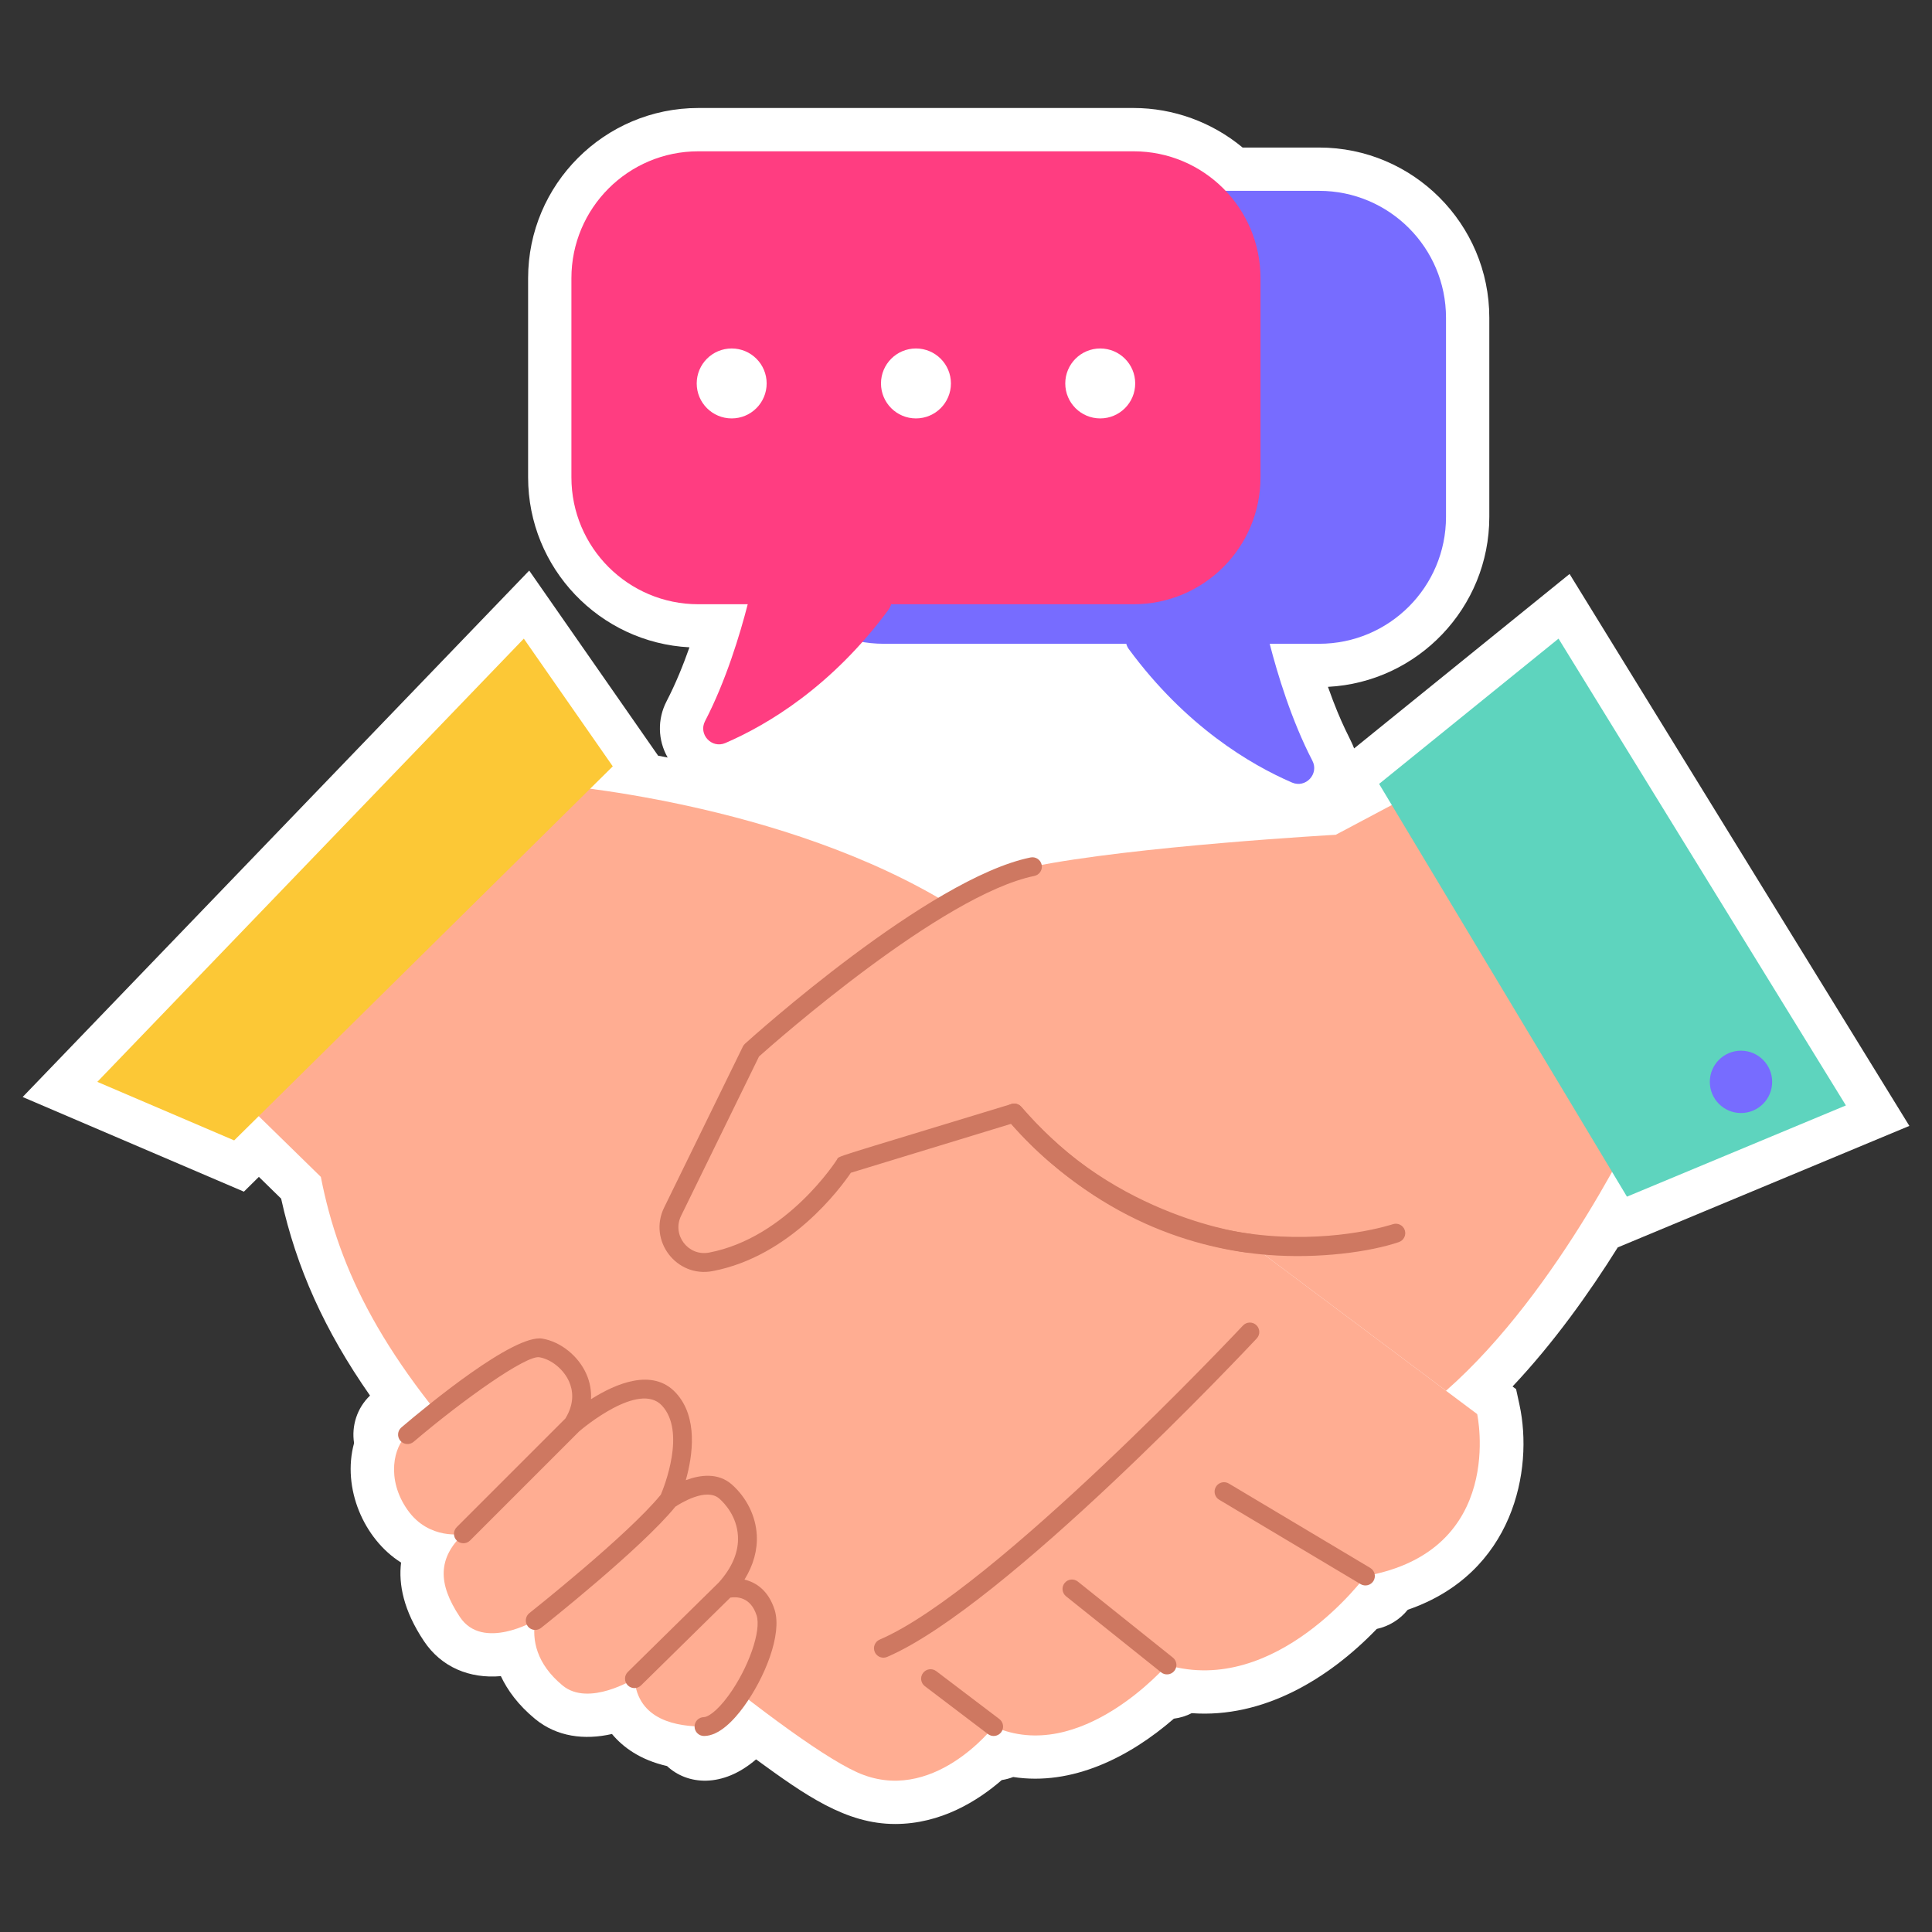 <svg height="512" viewBox="0 0 512 512" width="512" xmlns="http://www.w3.org/2000/svg"><rect x="0" y="0" width="512" height="512" fill="#333333" stroke="none"/><g id="b"><g><path d="m358.856 198.338c-.889-2.505-3.257-5.884-6.932-16.315 23.785-1.224 42.759-20.959 42.759-45.043v-52.778c0-24.87-20.234-45.103-45.104-45.103h-20.279c-8.061-6.708-18.331-10.477-28.881-10.477h-115.362c-24.87 0-45.103 20.234-45.103 45.104v52.777c0 24.084 18.974 43.819 42.759 45.043-1.654 4.696-3.679 9.702-6.055 14.275-2.476 4.764-2.349 10.308.281 14.933-.848-.164-1.704-.332-2.529-.485l-34.165-49.058-134.245 139.508 58.633 25.083 3.969-3.921 5.9 5.768c4.067 18.405 11.512 34.946 23.556 52.189-3.48 3.337-4.934 8.081-4.226 12.592-3.245 11.884 2.535 25.422 12.458 31.667-.71 5.763.66 12.718 6.056 20.81 4.646 6.969 12.148 9.999 20.387 9.287 1.758 3.742 4.592 7.643 9.052 11.328 5.755 4.752 13.094 5.673 20.392 4.005 2.914 3.498 7.476 6.872 14.591 8.494 5.359 5.019 14.699 5.9 23.598-1.77 13.004 9.476 23.781 17.125 36.853 17.125 12.144 0 21.933-6.149 28.254-11.642 1.039-.159 2.055-.433 3.029-.81 15.589 2.402 30.759-5.197 42.585-15.46 1.662-.21 3.256-.705 4.723-1.457 18.817 1.374 36.112-8.9 49.05-22.325 3.22-.698 6.139-2.495 8.208-5.08 28.121-9.665 33.331-37.128 29.617-54.284l-.907-4.188-.935-.7c10.91-11.569 20.349-24.819 27.882-36.858l77.276-32.197-90.047-146.267-57.096 46.23z" fill="#fff"/><g><g><path d="m144.862 207.743s62.86 4.415 108.192 32.823l3.627 33.243 134.787 100.939s7.858 36.266-29.617 42.914c0 0-23.573 32.035-52.585 23.573 0 0-22.968 26.595-45.936 16.319 0 0-16.319 21.155-36.266 12.089-19.946-9.066-79.364-60.124-96.104-77.918-29.617-31.483-41.101-55.056-45.936-79.837l-27.199-26.595 87.037-77.551z" fill="#ffad92"/><g fill="#ce7861"><path d="m360.57 419.81-37.475-22.364c-1.186-.707-1.573-2.242-.866-3.428.708-1.185 2.244-1.574 3.428-.865l37.475 22.364c1.186.707 1.573 2.242.866 3.428-.713 1.193-2.253 1.568-3.428.865z"/><path d="m307.705 443.188-25.185-20.147c-1.078-.862-1.253-2.436-.391-3.514.862-1.079 2.436-1.255 3.514-.391l25.185 20.147c1.078.862 1.253 2.436.391 3.514-.865 1.081-2.44 1.251-3.514.391z"/><path d="m261.818 459.546-16.723-12.692c-1.1-.835-1.315-2.403-.48-3.503.834-1.099 2.402-1.313 3.502-.479l16.723 12.692c1.1.835 1.315 2.403.48 3.503-.838 1.103-2.406 1.312-3.502.479z"/><path d="m234.117 439.304c-.97 0-1.893-.568-2.299-1.517-.544-1.269.044-2.738 1.313-3.282 30.192-12.938 95.614-82.523 96.271-83.226.944-1.006 2.526-1.059 3.534-.114s1.059 2.526.115 3.534c-2.713 2.895-66.8 71.052-97.95 84.401-.321.138-.655.203-.984.203z"/></g><path d="m62.056 302.218 100.335-99.126-23.573-33.848-113.028 117.46z" fill="#fcc836"/></g><path d="m234.217 50.575h115.362c18.572 0 33.628 15.056 33.628 33.628v52.777c0 18.572-15.056 33.628-33.628 33.628h-13.097c2.029 7.877 5.755 20.282 11.314 30.982 1.823 3.508-1.772 7.362-5.401 5.793-10.993-4.753-28.145-14.864-43.242-35.353-.331-.449-.548-.931-.678-1.422h-64.258c-18.572 0-33.628-15.056-33.628-33.628v-52.777c0-18.572 15.056-33.628 33.628-33.628z" fill="#776cff"/><path d="m300.419 40.098h-115.362c-18.572 0-33.628 15.056-33.628 33.628v52.777c0 18.572 15.056 33.628 33.628 33.628h13.097c-2.029 7.877-5.755 20.282-11.314 30.982-1.823 3.508 1.772 7.362 5.401 5.793 10.993-4.753 28.145-14.864 43.242-35.353.331-.449.548-.931.678-1.422h64.258c18.572 0 33.628-15.056 33.628-33.628v-52.777c0-18.572-15.056-33.628-33.628-33.628z" fill="#ff3d81"/><g fill="#fff"><circle cx="193.903" cy="101.617" r="9.268"/><circle cx="242.738" cy="101.617" r="9.268"/><circle cx="291.574" cy="101.617" r="9.268"/></g><g><path d="m107.992 380.188s28.408-24.177 35.359-22.968 14.808 10.275 8.462 20.248c0 0 17.388-15.413 25.467-6.649s0 26.595 0 26.595 9.59-6.951 15.03-2.115 9.671 15.01 0 25.789c0 0 7.858-2.216 10.577 6.246s-9.369 30.221-16.319 30.221-17.528-1.511-18.435-12.693c0 0-12.089 7.555-19.039 1.813s-8.16-12.089-7.253-17.226c0 0-13.902 8.16-19.946-.907s-5.742-15.715.907-22.062c0 0-9.066 1.813-14.808-6.346-5.742-8.16-3.667-16.904 0-19.946z" fill="#ffad92"/><path d="m383.207 368.562-52.215-39.102s-36.233-3.67-62.223-34.496l-44.87 13.7s-13.563 21.541-35.504 25.735c-7.56 1.445-13.528-6.377-10.147-13.291l20.869-42.665s47.892-43.317 74.487-48.757 80.389-8.462 80.389-8.462l25.386-13.482 55.607 87.826s-21.356 46.257-51.779 72.994z" fill="#ffad92"/><path d="m335.915 332.563c-18.432-1.461-45.369-8.885-69.028-35.953-.909-1.04-.803-2.619.237-3.528 1.039-.908 2.619-.803 3.527.237 43.123 49.339 97.897 31.302 98.447 31.113 1.308-.445 2.729.249 3.175 1.555.448 1.306-.248 2.728-1.554 3.176-7.516 2.568-21.1 4.488-34.806 3.4z" fill="#ce7861"/><path d="m365.477 207.743 65.681 109.384 58.025-24.177-76.157-123.706z" fill="#5ed4be"/><circle cx="461.38" cy="286.704" fill="#776cff" r="8.26"/><g fill="#ce7861"><path d="m176.003 320.01 20.869-42.665c.14-.285.333-.542.569-.756 1.976-1.787 48.709-43.839 75.663-49.352 1.353-.275 2.673.595 2.95 1.948s-.596 2.674-1.948 2.95c-24.451 5.001-68.544 43.906-72.957 47.844l-20.655 42.228c-2.477 5.067 1.875 10.795 7.432 9.737 20.635-3.944 33.728-24.405 33.857-24.611.704-1.118-2.837.231 46.256-14.759.957-.294 1.996.014 2.641.779 24.993 29.642 60.213 33.583 60.566 33.619 1.373.142 2.372 1.368 2.232 2.741s-1.36 2.373-2.738 2.233c-1.5-.152-36.571-4.022-62.805-34.114l-42.446 12.96c-2.777 4.091-16.053 22.13-36.625 26.062-9.557 1.836-17.153-8.071-12.861-16.845z"/><path d="m205.267 426.569c-1.618-5.034-4.861-7.22-7.97-7.96 2.366-3.828 3.482-7.853 3.257-11.841-.283-5.009-2.683-9.87-6.584-13.338-3.669-3.261-8.476-2.57-12.225-1.169 1.838-6.52 3.307-16.699-2.627-23.137-6.176-6.699-16.021-2.429-22.495 1.679.126-2.271-.282-4.53-1.233-6.684-2.102-4.759-6.768-8.521-11.61-9.362-7.517-1.332-30.534 17.677-37.407 23.526-1.052.896-1.179 2.473-.284 3.524s2.473 1.178 3.524.284c13.288-11.309 29.841-22.982 33.311-22.409 3.215.559 6.461 3.214 7.894 6.457.964 2.181 1.555 5.636-.99 9.779l-28.794 28.793c-.977.977-.977 2.559 0 3.535.488.488 1.128.732 1.768.732s1.28-.244 1.768-.732l28.945-28.944c.82-.705 15.844-13.393 21.928-6.79 6.363 6.902.602 21.407-.317 23.585-8.607 10.605-34.572 31.182-34.835 31.39-1.083.856-1.267 2.429-.41 3.512.493.624 1.224.949 1.962.949.543 0 1.09-.176 1.549-.539 1.092-.863 26.6-21.08 35.589-32.128 1.311-.869 8.214-5.185 11.668-2.115 1.379 1.226 4.618 4.643 4.914 9.883.234 4.151-1.478 8.301-5.085 12.333l-24.098 23.697c-.984.968-.998 2.551-.03 3.535.49.498 1.136.747 1.783.747.633 0 1.266-.239 1.753-.718l23.658-23.264c1.593-.257 5.357-.279 6.964 4.718 1.31 4.077-2.169 14.003-7.446 21.242-3.295 4.52-5.688 5.714-6.494 5.714-1.381 0-2.5 1.119-2.5 2.5s1.119 2.5 2.5 2.5c4.026 0 7.951-4.225 10.534-7.769 5.528-7.584 10.269-19.174 8.166-25.717z"/></g></g></g></g></g></svg>